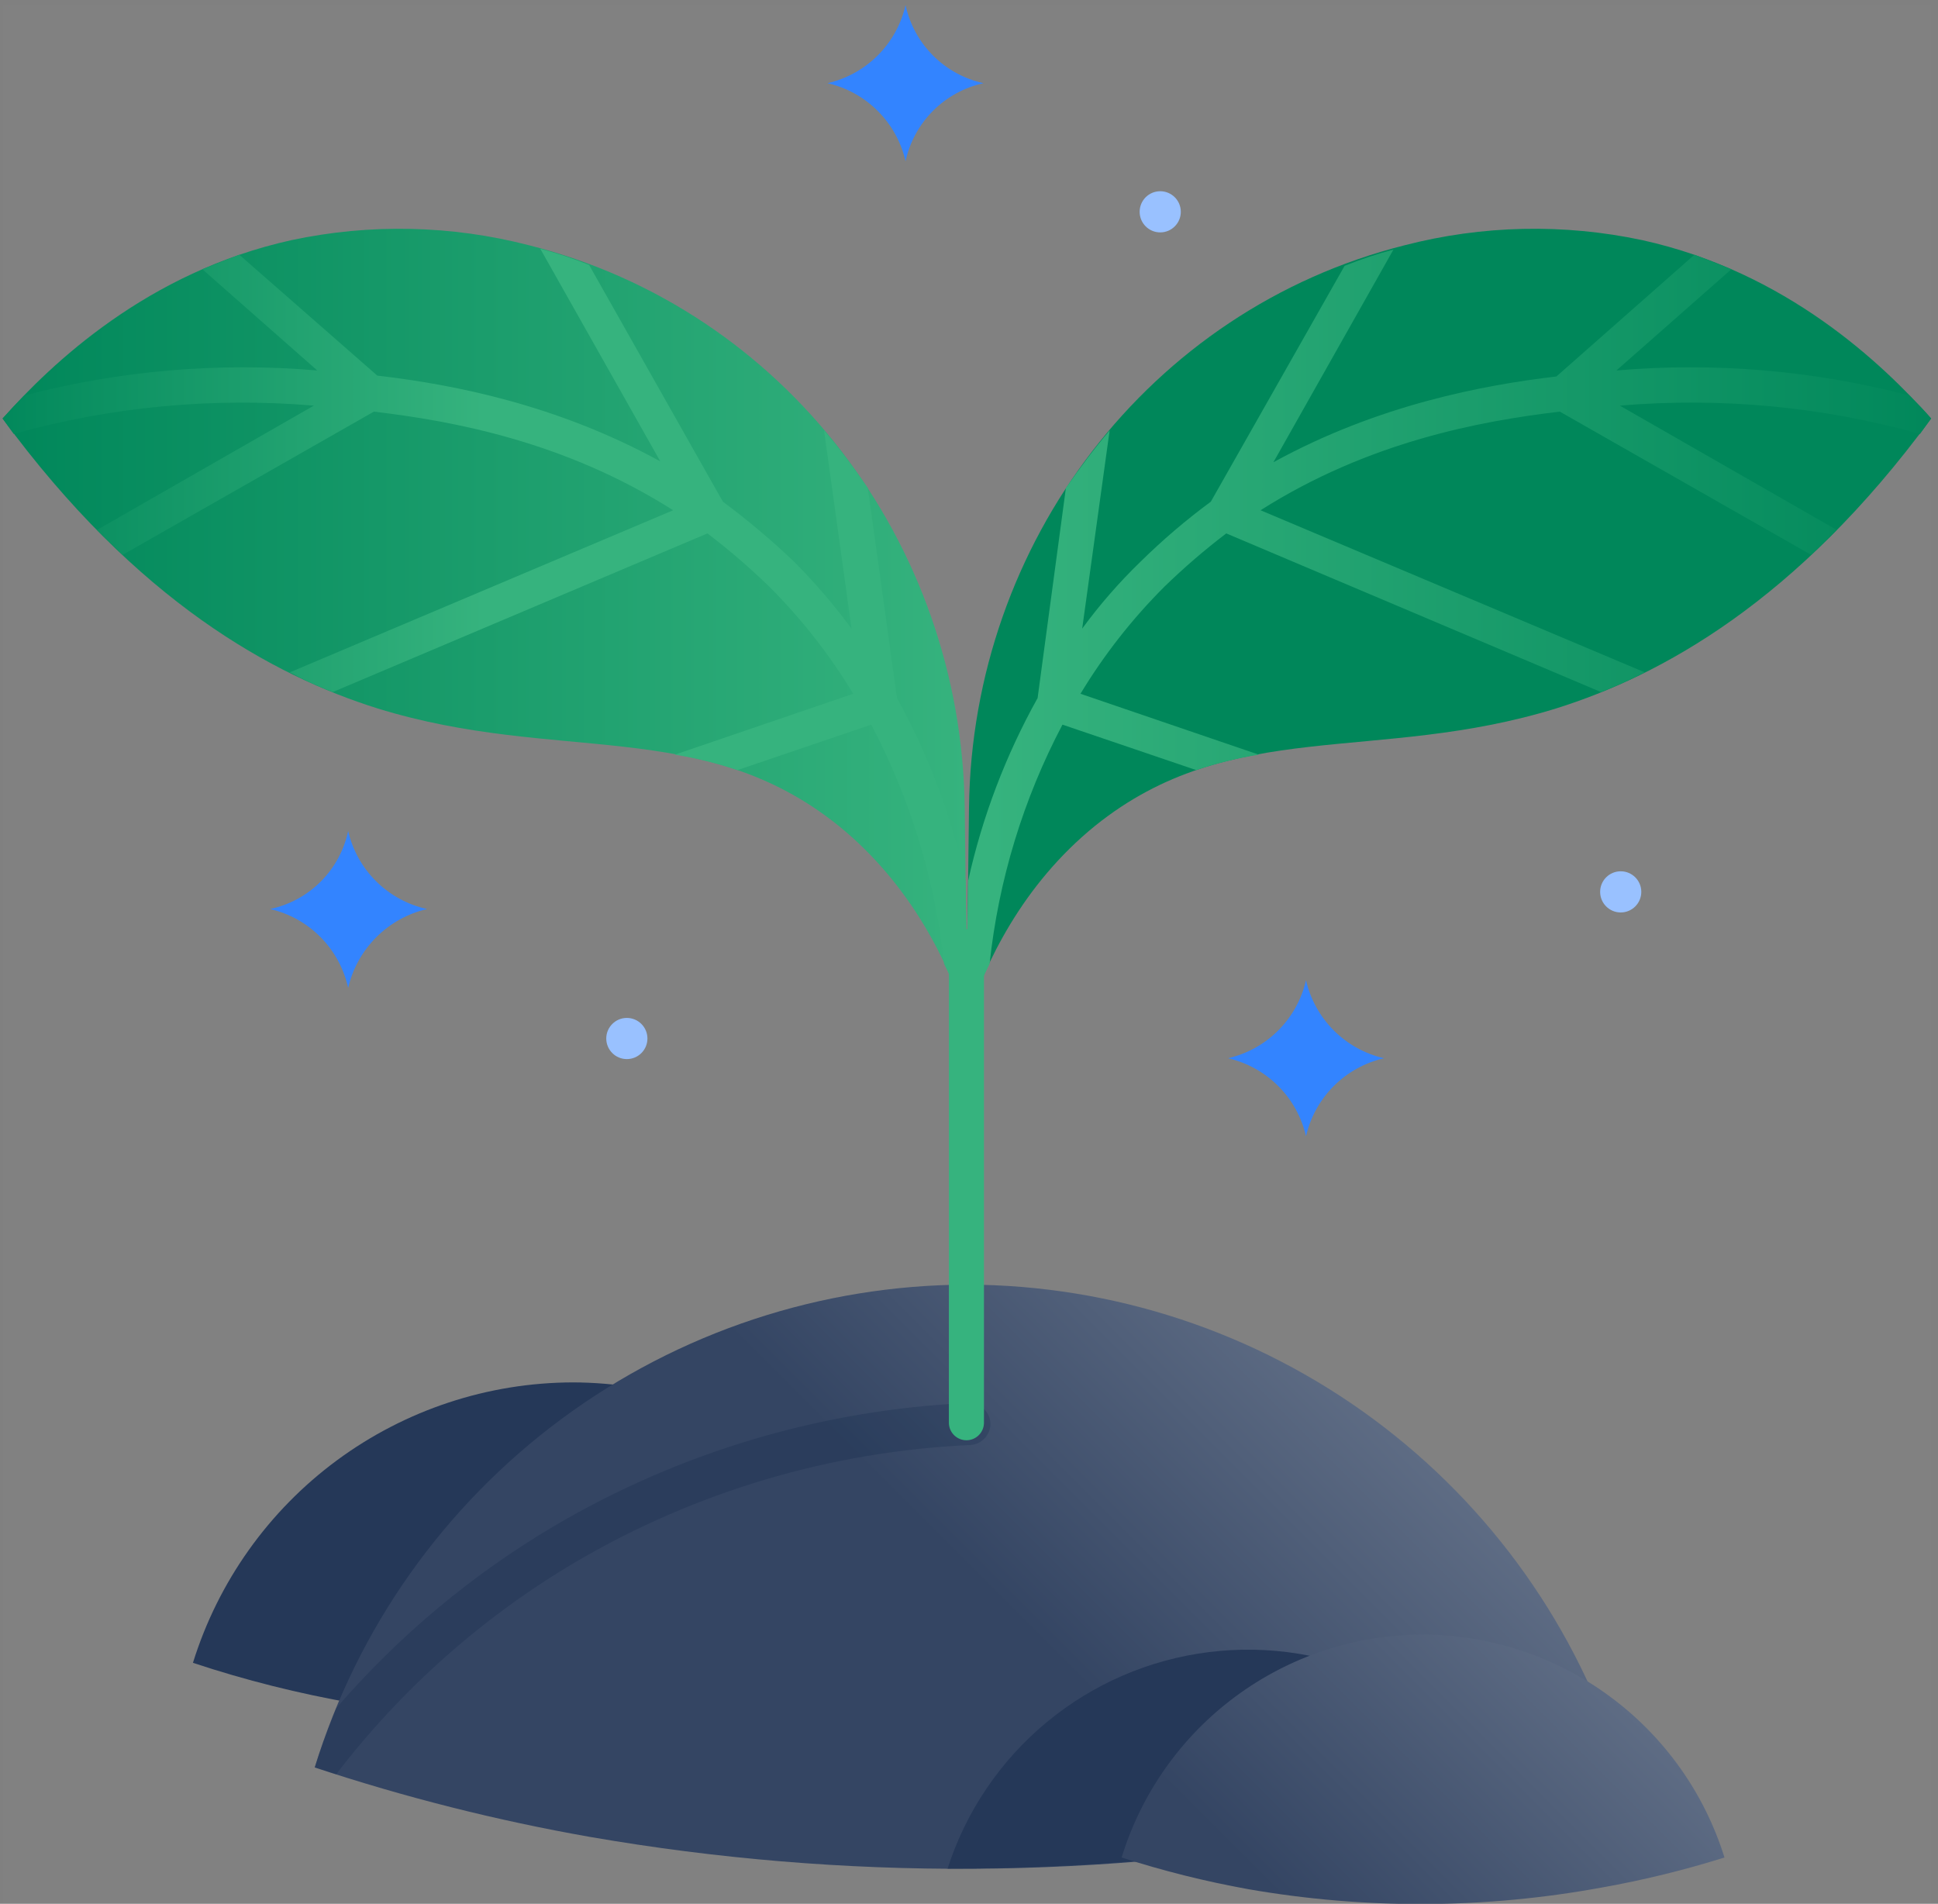 <svg width="226" height="222" viewBox="0 0 226 222" fill="none" xmlns="http://www.w3.org/2000/svg">
<rect x="0" y="0" width="226" height="222" fill="#808080" stroke="none"/>
<g clip-path="url(#clip0_1088_402)">
<rect width="224.9" height="221.4" transform="translate(0.3 0.6)" fill="white" fill-opacity="0.01"/>
<path d="M112.7 119C114.9 112.3 119.2 103.2 127.7 96.3C143.6 83.5 160.5 89.1 181.5 82.6C193.6 78.8 209.5 70.2 225.2 48.8C219.5 42.4 208.3 31.7 191.5 28C182.345 26.051 172.862 26.256 163.8 28.6C134 36.1 113.4 63.3 113 94.1L112.7 119Z" fill="url(#paint0_linear_1088_402)"/>
<path d="M223.9 50.6L225.2 48.8C224.387 47.849 223.519 46.948 222.6 46.1C211.481 43.196 199.949 42.215 188.5 43.2L201.9 31.4L197.6 29.7L181.5 43.9C173 44.9 160.7 47.2 148.5 53.9L162.5 29.1C160.562 29.612 158.658 30.247 156.8 31L141.2 58.5C138.304 60.636 135.564 62.975 133 65.5C130.517 67.903 128.242 70.512 126.2 73.3L129.4 50.2C127.6 52.3 125.9 54.6 124.3 56.9L121 81.4C117.281 88.069 114.552 95.244 112.9 102.7C112.8 108.1 112.7 113.6 112.7 119C113.437 116.736 114.339 114.53 115.4 112.4C116.442 102.645 119.326 93.178 123.9 84.5L139.5 89.8C141.88 89.001 144.321 88.398 146.8 88L126 80.9C128.747 76.351 132.038 72.153 135.8 68.4C138.074 66.191 140.478 64.121 143 62.2L186.7 80.7C188.438 80.021 190.14 79.253 191.8 78.4L147 59.5C159.6 51.5 172.6 49.1 181.9 48L211.2 64.7L214.2 61.8L188.9 47.3C200.67 46.301 212.524 47.418 223.9 50.6Z" fill="url(#paint1_linear_1088_402)"/>
<path d="M66.8 161.199C56.896 161.222 47.258 164.406 39.289 170.287C31.321 176.169 25.439 184.441 22.5 193.899C28.609 195.925 34.859 197.495 41.2 198.599C58.348 201.566 75.887 201.465 93 198.299C99.091 197.234 105.104 195.764 111 193.899C108.079 184.449 102.216 176.18 94.265 170.298C86.313 164.415 76.69 161.227 66.8 161.199Z" fill="#253858"/>
<path d="M112.8 149.799C95.767 149.833 79.193 155.316 65.5 165.446C51.808 175.576 41.715 189.822 36.7 206.099C47.188 209.576 57.917 212.283 68.8 214.199C98.361 219.32 128.597 219.151 158.1 213.699C168.555 211.843 178.877 209.304 189 206.099C183.951 189.822 173.837 175.583 160.13 165.456C146.424 155.329 129.841 149.843 112.8 149.799Z" fill="url(#paint2_linear_1088_402)"/>
<path opacity="0.2" d="M115.5 165.9C115.449 165.255 115.149 164.654 114.664 164.225C114.179 163.796 113.547 163.572 112.9 163.6C95.909 164.377 79.365 169.286 64.7 177.9C55.095 183.562 46.481 190.757 39.2 199.2C38.3 201.5 37.4 203.8 36.7 206.1L39.2 206.9C46.849 196.907 56.356 188.486 67.2 182.1C81.198 173.891 96.988 169.222 113.2 168.5C113.845 168.449 114.446 168.149 114.875 167.664C115.304 167.179 115.528 166.547 115.5 165.9Z" fill="#091E42"/>
<path d="M158.1 213.699C165.1 212.399 171.3 210.999 176.7 209.599C172.974 203.663 167.63 198.916 161.298 195.913C154.966 192.911 147.908 191.779 140.955 192.651C134.001 193.523 127.441 196.362 122.046 200.835C116.651 205.307 112.645 211.227 110.5 217.899C126.46 217.92 142.39 216.515 158.1 213.699Z" fill="#253858"/>
<path d="M165.9 190.6C158.04 190.617 150.391 193.15 144.075 197.829C137.759 202.507 133.107 209.085 130.8 216.6C135.645 218.162 140.589 219.398 145.6 220.3C159.237 222.668 173.186 222.601 186.8 220.1C191.636 219.24 196.413 218.071 201.1 216.6C198.76 209.086 194.086 202.514 187.756 197.838C181.426 193.162 173.769 190.627 165.9 190.6Z" fill="url(#paint3_linear_1088_402)"/>
<path d="M112.8 119C110.6 112.3 106.3 103.2 97.8 96.3C81.9 83.5 65 89.1 44 82.6C31.9 78.8 16 70.2 0.3 48.8C6 42.4 17.2 31.7 34 28C43.155 26.051 52.638 26.256 61.7 28.6C91.5 36.1 112.1 63.3 112.5 94.1L112.8 119Z" fill="url(#paint4_linear_1088_402)"/>
<path d="M101.2 56.9C99.6 54.6 97.9 52.3 96.1 50.2L99.3 73.3C97.263 70.537 95.023 67.93 92.6 65.5C89.98 62.998 87.208 60.66 84.3 58.5L68.7 30.9C66.842 30.147 64.938 29.513 63 29L77 53.8C64.8 47.1 52.6 44.8 44 43.8L27.9 29.7L23.6 31.4L37 43.2C25.551 42.216 14.018 43.197 2.9 46.1C1.9 47 1.1 48 0.3 48.8L1.6 50.6C12.977 47.423 24.83 46.305 36.6 47.3L11.3 61.8L14.3 64.7L43.6 48C52.9 49.1 65.9 51.5 78.5 59.5L33.8 78.4C35.417 79.271 37.087 80.039 38.8 80.7L82.5 62.2C85.021 64.121 87.426 66.192 89.7 68.4C93.462 72.154 96.752 76.351 99.5 80.9L78.7 88C81.178 88.399 83.62 89.001 86 89.8L101.6 84.5C106.173 93.178 109.058 102.646 110.1 112.4C111.161 114.531 112.063 116.737 112.8 119C112.8 113.6 112.7 108.1 112.6 102.7C110.986 95.248 108.291 88.072 104.6 81.4L101.2 56.9Z" fill="url(#paint5_linear_1088_402)"/>
<path d="M112.7 165.9V110.4" stroke="#36B37E" stroke-width="4.09" stroke-miterlimit="10" stroke-linecap="round"/>
<path d="M40.6 96.9C41.115 99.132 42.252 101.173 43.881 102.784C45.51 104.394 47.562 105.51 49.8 106C47.559 106.52 45.51 107.658 43.884 109.284C42.258 110.911 41.12 112.96 40.6 115.2C40.109 112.963 38.994 110.91 37.383 109.282C35.772 107.653 33.732 106.515 31.5 106C33.735 105.527 35.784 104.415 37.4 102.8C39.015 101.185 40.127 99.135 40.6 96.9Z" fill="#3384FF"/>
<path d="M152.3 114.299C152.807 116.518 153.93 118.549 155.54 120.159C157.149 121.769 159.18 122.892 161.4 123.399C159.18 123.906 157.149 125.029 155.54 126.639C153.93 128.248 152.807 130.28 152.3 132.499C151.793 130.28 150.67 128.248 149.06 126.639C147.45 125.029 145.419 123.906 143.2 123.399C145.419 122.892 147.45 121.769 149.06 120.159C150.67 118.549 151.793 116.518 152.3 114.299Z" fill="#3384FF"/>
<path d="M105.6 0.6C106.085 2.829 107.2 4.872 108.813 6.486C110.427 8.099 112.47 9.215 114.7 9.7C112.47 10.184 110.427 11.3 108.813 12.913C107.2 14.527 106.085 16.57 105.6 18.8C105.093 16.58 103.97 14.549 102.36 12.94C100.75 11.33 98.719 10.207 96.5 9.7C98.719 9.192 100.75 8.069 102.36 6.46C103.97 4.85 105.093 2.819 105.6 0.6V0.6Z" fill="#3384FF"/>
<path d="M73.1 123.499C74.425 123.499 75.5 122.425 75.5 121.099C75.5 119.774 74.425 118.699 73.1 118.699C71.774 118.699 70.7 119.774 70.7 121.099C70.7 122.425 71.774 123.499 73.1 123.499Z" fill="#99C1FF"/>
<path d="M189 106.4C190.325 106.4 191.4 105.325 191.4 104C191.4 102.674 190.325 101.6 189 101.6C187.674 101.6 186.6 102.674 186.6 104C186.6 105.325 187.674 106.4 189 106.4Z" fill="#99C1FF"/>
<path d="M135.3 27.099C136.625 27.099 137.7 26.024 137.7 24.699C137.7 23.373 136.625 22.299 135.3 22.299C133.974 22.299 132.9 23.373 132.9 24.699C132.9 26.024 133.974 27.099 135.3 27.099Z" fill="#99C1FF"/>
</g>
<defs>
<linearGradient id="paint0_linear_1088_402" x1="112.67" y1="72.85" x2="225.21" y2="72.85" gradientUnits="userSpaceOnUse">
<stop offset="0.12" stop-color="#00875A"/>
<stop offset="1" stop-color="#00875A"/>
</linearGradient>
<linearGradient id="paint1_linear_1088_402" x1="110.8" y1="74.01" x2="227.25" y2="74.01" gradientUnits="userSpaceOnUse">
<stop offset="0.04" stop-color="#36B37E"/>
<stop offset="1" stop-color="#00875A"/>
</linearGradient>
<linearGradient id="paint2_linear_1088_402" x1="71.5" y1="240.919" x2="154.18" y2="158.239" gradientUnits="userSpaceOnUse">
<stop offset="0.6" stop-color="#344563"/>
<stop offset="1" stop-color="#5E6C84"/>
</linearGradient>
<linearGradient id="paint3_linear_1088_402" x1="146.85" y1="232.64" x2="185" y2="194.5" gradientUnits="userSpaceOnUse">
<stop offset="0.18" stop-color="#344563"/>
<stop offset="1" stop-color="#5E6C84"/>
</linearGradient>
<linearGradient id="paint4_linear_1088_402" x1="0.3" y1="72.85" x2="112.84" y2="72.85" gradientUnits="userSpaceOnUse">
<stop stop-color="#00875A"/>
<stop offset="1" stop-color="#36B37E"/>
</linearGradient>
<linearGradient id="paint5_linear_1088_402" x1="-1.74" y1="74.01" x2="114.71" y2="74.01" gradientUnits="userSpaceOnUse">
<stop stop-color="#00875A"/>
<stop offset="0.5" stop-color="#36B37E"/>
</linearGradient>
<clipPath id="clip0_1088_402">
<rect width="224.9" height="221.4" fill="white" transform="translate(0.3 0.6)"/>
</clipPath>
</defs>
</svg>
